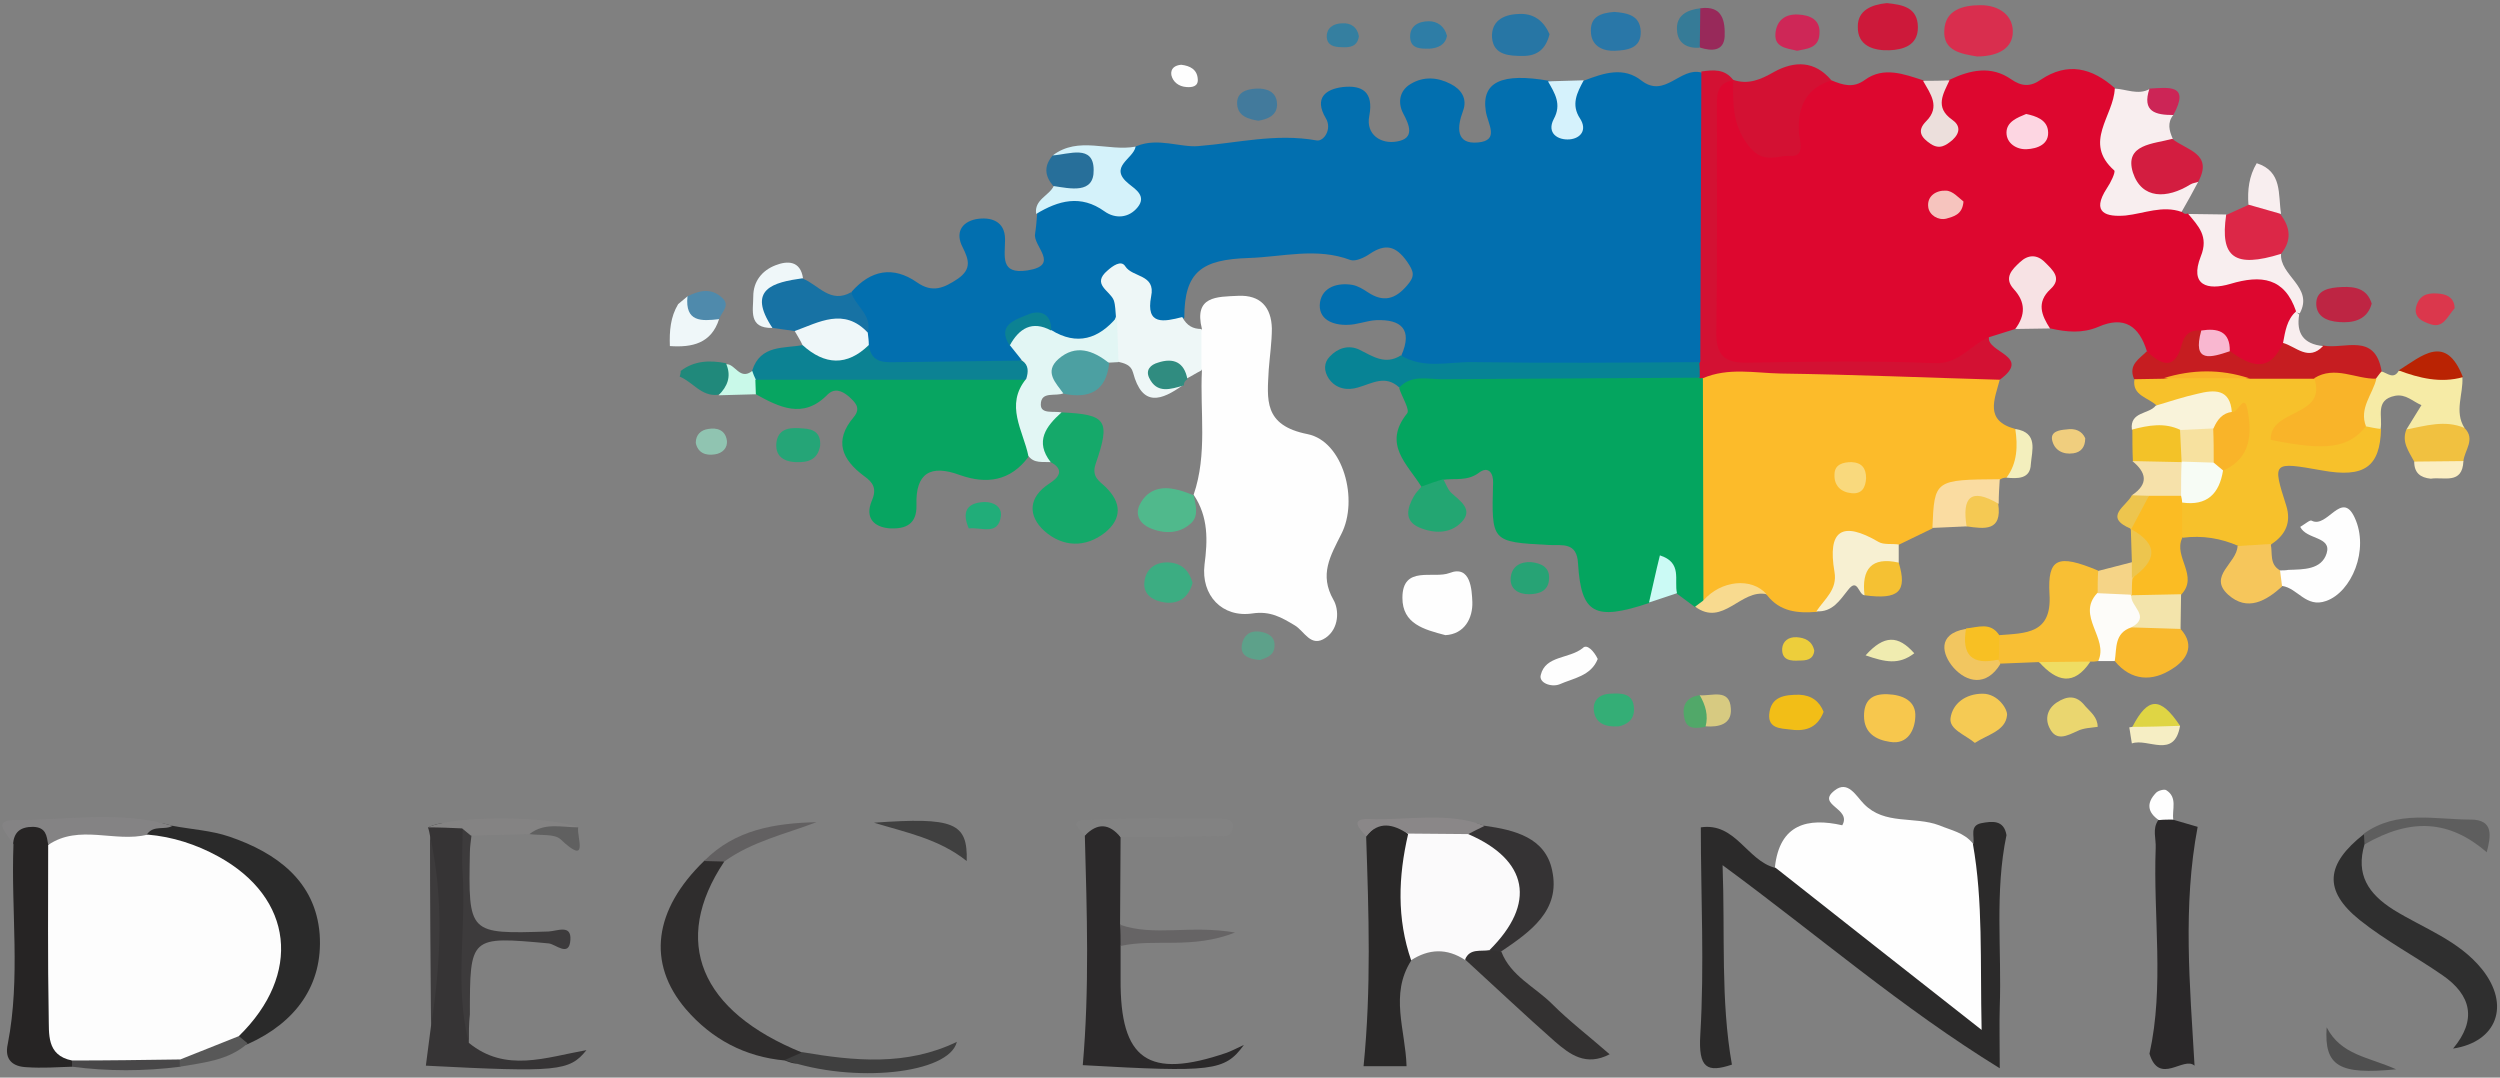 <?xml version="1.0" encoding="UTF-8"?>
<svg xmlns="http://www.w3.org/2000/svg" width="580" height="250" viewBox="0 0 580 250" fill="none">
  <rect x="0" y="0" width="580" height="250" fill="#808080" stroke="none"/>
  <g clip-path="url(#clip0_7266_309230)">
    <path d="M394.591 191.947C402.644 190.745 405.288 199.639 411.779 201.322C420.793 203.606 426.923 210.697 434.014 215.986C441.466 221.514 448.678 227.163 457.572 233.774C457.332 224.038 458.053 215.865 456.61 207.692C455.889 203.606 454.687 199.519 457.812 195.793C458.173 194.111 456.851 191.586 459.615 190.986C462.139 190.505 464.904 190.144 465.505 193.75C462.74 206.971 464.423 220.433 463.942 233.654C463.822 237.74 463.942 241.947 463.942 247.836C441.106 233.774 421.875 217.067 399.639 200.721C400.24 217.067 399.158 231.971 401.803 246.995C396.033 248.918 393.99 247.836 394.471 240.024C395.433 224.038 394.591 207.933 394.591 191.947Z" fill="#2B2A2A"></path>
    <path d="M339.904 222.716C335.697 219.952 331.49 220.072 327.284 222.837C320.553 214.904 319.952 202.284 325.841 192.909C330.288 191.346 334.976 192.188 339.543 192.067C356.37 196.514 359.495 208.173 347.235 220.673C345.312 223.077 342.548 222.596 339.904 222.716Z" fill="#FBFAFB"></path>
    <path d="M259.976 219.471C259.976 221.995 259.976 224.639 259.976 227.164C259.856 245.914 266.346 250.481 284.616 244.231C285.577 243.87 286.539 243.389 288.582 242.428C284.135 248.558 281.13 248.798 251.202 247.115C252.765 229.327 252.164 211.659 251.683 193.87C254.688 189.063 257.452 189.183 259.976 194.231C259.976 200.962 259.856 207.692 259.856 214.423C260.818 216.106 260.818 217.789 259.976 219.471Z" fill="#2B292A"></path>
    <path d="M498.678 244.471C502.163 228.726 499.519 212.62 500.12 196.755C500.24 194.591 499.279 192.308 500.721 190.264C501.803 189.062 503.005 188.702 504.086 190.144C506.009 190.745 507.933 191.226 509.856 191.827C506.37 210.216 508.053 228.606 509.134 247.236C506.61 244.952 500.961 251.923 498.678 244.471Z" fill="#2A2829"></path>
    <path d="M40.024 191.587C44.471 192.428 49.039 192.668 53.246 194.111C64.183 197.837 73.198 204.447 74.159 216.707C75 228.606 68.51 237.26 57.572 242.187C55.529 243.029 55.048 241.827 54.808 240.144C55.169 238.942 55.77 237.74 56.491 236.779C67.789 220.312 62.5 204.808 43.63 198.317C40.145 197.115 35.818 197.236 33.774 193.149C35.217 189.904 37.621 190.986 40.024 191.587Z" fill="#2A2A2A"></path>
    <path d="M16.707 247.476C13.221 247.596 9.736 247.837 6.25 247.596C3.005 247.476 0.962 245.914 1.803 242.188C4.808 226.803 2.524 211.298 3.125 195.914C2.043 193.389 2.524 191.587 5.529 191.106C8.894 190.625 11.899 190.865 13.101 194.832C14.784 206.01 13.582 217.188 13.822 228.486C13.942 234.014 14.183 239.423 16.947 244.351C17.308 245.433 17.308 246.514 16.707 247.476Z" fill="#262424"></path>
    <path d="M326.682 193.51C324.399 203.365 324.038 213.101 327.403 222.837C322.355 230.769 326.081 238.942 326.322 247.356C323.197 247.356 319.831 247.356 316.346 247.356C318.149 229.447 317.548 211.779 316.947 194.111C320.192 189.904 322.836 189.784 326.682 193.51Z" fill="#292828"></path>
    <path d="M99.759 193.87C99.639 193.269 99.519 192.548 99.279 191.947C102.163 190.625 104.928 190.505 107.812 192.067C109.134 208.654 107.332 225.361 108.774 241.947C117.307 248.918 126.562 245.313 136.057 243.63C132.091 248.558 129.327 248.798 98.798 247.236C99.158 244.111 99.639 241.106 100 237.981C100.721 223.317 101.322 208.534 99.759 193.87Z" fill="#363435"></path>
    <path d="M548.558 195.913C546.515 202.885 549.399 207.332 555.289 211.058C562.26 215.385 570.433 218.149 575.841 224.88C582.452 233.173 579.327 241.707 569.111 243.269C574.639 236.659 573.438 230.889 566.587 226.202C560.337 221.875 553.486 218.269 547.476 213.462C538.942 206.611 539.543 200.481 548.438 193.51C549.399 194.111 549.399 194.952 548.558 195.913Z" fill="#2F2F2F"></path>
    <path d="M168.029 199.88C155.649 218.389 162.38 234.615 186.178 244.231C186.057 247.716 184.014 246.755 182.091 246.034C172.836 245.192 165.144 241.106 159.134 234.135C150 223.438 151.682 211.058 163.341 199.76C165.024 198.438 166.466 198.438 168.029 199.88Z" fill="#2F2D2D"></path>
    <path d="M495.072 87.861C493.75 84.615 496.274 83.293 498.076 81.49C503.485 82.572 504.206 74.399 509.735 75.601C512.139 77.644 514.182 80.288 517.668 80.529C521.754 82.091 525.601 81.49 529.206 79.207C532.692 77.284 535.336 83.053 538.942 80.168C543.87 81.13 550.961 77.043 552.524 86.058C553.125 87.019 552.884 87.981 552.043 88.702C546.875 91.346 541.226 87.74 535.937 89.904C531.25 90.745 526.682 90.745 521.995 89.904C515.504 88.101 508.894 88.221 502.403 89.663C499.759 90.024 497.115 90.024 495.072 87.861Z" fill="#C61D21"></path>
    <path d="M345.553 220.433C356.49 209.615 354.567 199.519 340.625 193.51C340.385 189.784 342.668 191.106 344.471 191.586C351.442 192.548 358.534 194.351 360.096 201.923C362.139 211.298 354.928 216.226 348.197 220.793C347.356 221.514 346.394 221.394 345.553 220.433Z" fill="#353334"></path>
    <path d="M345.553 220.433C346.515 220.553 347.356 220.673 348.318 220.793C350.481 226.442 356.13 228.966 360.097 232.933C364.063 236.899 368.63 240.385 373.438 244.591C367.909 247.476 364.183 244.591 360.818 241.707C353.726 235.457 346.875 228.966 339.904 222.596C340.986 219.952 343.51 220.793 345.553 220.433Z" fill="#333131"></path>
    <path d="M507.573 49.639C510.577 49.639 513.462 49.76 516.467 49.76C518.27 56.25 522.837 58.774 529.207 58.774C528.726 63.942 536.9 66.587 533.534 72.716C533.053 72.596 532.693 72.476 532.212 72.356C528.366 69.591 524.64 66.587 519.231 67.788C511.419 69.351 507.693 65.986 508.534 57.933C508.775 55.168 506.972 52.524 507.573 49.639Z" fill="#F8EEEF"></path>
    <path d="M551.202 87.861C551.682 87.26 552.043 86.659 552.524 86.178C553.846 86.538 555.288 88.101 556.49 86.058C561.658 84.375 566.586 84.736 571.274 87.5C571.514 91.466 569.351 95.433 571.755 99.279C567.308 101.803 562.86 101.923 558.293 99.639C559.495 97.716 560.577 95.913 561.779 93.99C559.735 93.149 558.173 91.346 555.649 91.827C550.841 92.788 552.884 96.755 552.283 99.639C550.961 100.721 549.519 100.601 548.077 99.76C544.832 94.591 547.716 91.106 551.202 87.861Z" fill="#F6EBA6"></path>
    <path d="M529.207 58.894C518.39 62.26 515.024 59.736 516.466 49.88C518.149 49.159 519.832 48.317 521.515 47.596C525 45.192 527.043 47.476 529.087 49.76C531.37 52.764 531.731 55.769 529.207 58.894Z" fill="#DC2747"></path>
    <path d="M108.774 241.947C105.409 228.966 108.173 215.745 107.332 202.644C107.091 199.159 107.332 195.673 107.332 192.187C109.375 191.106 109.736 192.067 109.375 193.87C109.255 195.192 109.014 196.394 109.014 197.716C108.654 216.707 108.654 216.707 127.284 216.106C129.327 215.986 132.572 214.423 132.332 218.029C132.091 222.236 128.846 218.99 127.284 218.87C109.014 217.187 109.014 217.187 109.014 235.336C108.774 237.38 108.774 239.663 108.774 241.947Z" fill="#3D3B3C"></path>
    <path d="M11.178 195.913C10.818 193.87 10.698 191.947 7.693 191.827C4.688 191.827 3.246 193.029 3.005 195.913C2.284 193.87 -2.403 190.264 3.486 190.264C15.626 190.264 28.005 187.981 40.025 191.587C38.222 192.668 35.698 191.346 34.135 193.51C26.924 198.558 18.991 196.755 11.178 195.913Z" fill="#848384"></path>
    <path d="M259.976 194.231C257.331 190.986 254.567 190.865 251.682 193.87C250.961 192.668 247.716 190.505 251.442 190.264C261.899 189.663 272.476 189.904 283.053 189.904C284.615 189.904 286.538 190.144 285.937 192.428C285.456 194.471 283.533 193.99 281.971 193.99C274.639 194.111 267.307 194.231 259.976 194.231Z" fill="#828282"></path>
    <path d="M558.293 99.639C562.74 98.798 567.187 97.356 571.754 99.279C574.399 101.923 571.754 104.447 571.514 106.971C567.788 109.976 563.942 109.736 560.096 107.091C558.894 104.808 557.091 102.524 558.293 99.639Z" fill="#F1C140"></path>
    <path d="M182.092 245.914C183.414 245.313 184.856 244.712 186.178 244.111C198.198 246.154 210.337 247.356 221.996 241.707C220.193 249.159 197.957 251.442 182.092 245.914Z" fill="#3F3F3F"></path>
    <path d="M109.255 193.87C108.534 193.269 107.933 192.788 107.212 192.187C104.568 192.067 101.924 191.947 99.279 191.947C105.049 189.183 127.164 189.183 134.135 191.947C130.649 194.712 126.443 191.346 122.837 193.51C118.39 193.63 113.823 193.75 109.255 193.87Z" fill="#848383"></path>
    <path d="M259.976 219.471C259.976 217.788 259.976 216.226 259.855 214.543C267.788 217.308 276.081 214.543 286.538 216.346C276.442 220.312 267.908 217.668 259.976 219.471Z" fill="#666465"></path>
    <path d="M548.558 195.913C548.558 195.072 548.438 194.231 548.438 193.389C556.13 187.861 564.904 190.144 573.197 190.144C578.606 190.144 577.885 193.99 576.923 197.716C568.269 190.264 559.375 189.663 548.558 195.913Z" fill="#5E5E5E"></path>
    <path d="M202.765 190.865C221.394 189.543 224.519 190.865 224.279 199.76C217.789 194.591 210.217 193.149 202.765 190.865Z" fill="#404040"></path>
    <path d="M550.24 70.433C549.399 73.558 546.995 74.76 543.87 74.76C540.865 74.76 537.62 74.038 537.379 70.793C537.139 67.188 540.504 66.707 543.389 66.587C546.394 66.466 549.158 66.947 550.24 70.433Z" fill="#BE2543"></path>
    <path d="M344.471 191.587C343.149 192.188 341.826 192.909 340.625 193.51C335.937 193.51 331.25 193.389 326.562 193.389C323.197 191.226 319.951 190.385 316.947 193.99C315.504 192.428 312.98 189.904 317.548 190.024C326.562 190.385 335.697 188.221 344.471 191.587Z" fill="#8A8788"></path>
    <path d="M99.76 193.87C103.005 208.534 102.284 223.317 100 238.101C99.88 223.317 99.76 208.534 99.76 193.87Z" fill="#3D3B3C"></path>
    <path d="M157.332 70.553C158.053 69.952 158.774 69.351 159.495 68.75C161.899 70.553 164.664 71.875 166.827 74.038C165.024 79.688 160.577 80.649 155.409 80.288C155.289 76.803 155.529 73.558 157.332 70.553Z" fill="#EFF7F9"></path>
    <path d="M168.029 199.88C166.467 199.88 164.904 199.76 163.342 199.76C170.553 192.428 179.808 190.986 189.424 190.745C182.212 193.51 174.52 195.192 168.029 199.88Z" fill="#626061"></path>
    <path d="M571.394 87.5C566.226 88.942 561.298 87.74 556.49 85.938C561.899 82.572 567.428 77.284 571.394 87.5Z" fill="#BA2303"></path>
    <path d="M166.587 91.587C162.74 92.067 160.697 88.582 157.692 87.38C157.813 87.019 157.933 86.538 157.933 86.058C161.058 83.654 164.664 83.534 168.39 84.255C171.394 87.74 170.072 89.904 166.587 91.587Z" fill="#20897B"></path>
    <path d="M529.207 49.639C526.683 48.918 524.159 48.197 521.635 47.476C521.394 44.111 521.755 40.865 523.558 37.861C529.568 39.784 528.486 45.072 529.207 49.639Z" fill="#F8EEEF"></path>
    <path d="M555.89 248.077C542.669 249.399 539.183 247.356 539.784 238.341C543.149 244.832 549.519 245.192 555.89 248.077Z" fill="#4F4F4F"></path>
    <path d="M569.471 71.514C567.788 73.438 566.827 76.202 563.942 75.24C562.139 74.639 559.615 73.678 560.697 70.673C561.658 68.029 563.822 67.909 566.106 68.149C568.149 68.389 569.471 69.471 569.471 71.514Z" fill="#DB374C"></path>
    <path d="M16.707 247.476C16.707 246.995 16.707 246.514 16.707 245.914C24.399 240.865 32.572 242.548 40.745 244.471C41.947 245.192 42.308 246.154 41.827 247.476C33.414 248.558 25 248.558 16.707 247.476Z" fill="#484748"></path>
    <path d="M505.769 168.389C504.447 176.202 498.317 171.154 494.591 172.476C494.351 171.274 494.231 169.952 493.99 168.75L494.711 168.63C498.437 165.986 502.043 165.986 505.769 168.389Z" fill="#F6EEC4"></path>
    <path d="M560.096 107.091C563.942 107.091 567.668 106.971 571.514 106.971C571.274 112.5 566.947 110.577 563.942 111.058C561.538 110.817 560.096 109.736 560.096 107.091Z" fill="#FBEEC2"></path>
    <path d="M41.707 247.476C41.707 246.875 41.707 246.274 41.707 245.673C45.072 241.106 49.52 238.942 55.289 240.264C56.01 240.865 56.731 241.466 57.452 242.067C53.005 246.034 47.236 246.514 41.707 247.476Z" fill="#585858"></path>
    <path d="M538.942 80.288C535.576 83.894 532.692 80.409 529.687 79.567C527.403 75.721 528.966 73.558 532.692 72.356L533.413 72.957C532.692 77.284 534.374 79.808 538.942 80.288Z" fill="#F8EEEF"></path>
    <path d="M122.837 193.51C126.322 190.745 130.289 191.947 134.135 191.947C133.774 194.231 136.779 201.082 130.048 194.712C128.606 193.389 125.361 193.87 122.837 193.51Z" fill="#606060"></path>
    <path d="M325.12 82.452C327.765 76.442 325.12 74.038 319.231 74.279C317.067 74.399 314.784 75.361 312.62 75.361C309.135 75.481 305.649 74.038 306.25 70.072C306.851 66.587 310.337 65.505 313.822 66.106C315.024 66.346 316.226 67.067 317.308 67.788C320.914 70.192 323.678 69.471 326.442 66.226C328.366 64.062 328.005 62.981 326.442 60.697C323.798 56.971 321.394 56.49 317.789 58.894C316.587 59.736 314.543 60.697 313.341 60.337C305.409 57.332 297.596 59.615 289.664 59.856C278.846 60.216 274.76 62.981 274.76 73.678C270.673 78.606 267.668 76.202 265.265 72.115C264.063 70.072 264.784 66.947 261.178 65.385C259.375 68.75 262.861 72.837 259.976 75.841C255.409 81.01 250.12 81.971 244.111 78.726C242.428 77.644 241.587 75 238.942 75.841C236.298 76.683 236.539 78.966 236.899 81.13C237.38 83.534 236.539 84.976 234.255 85.817C225.721 87.38 217.067 86.538 208.414 86.538C205.168 86.538 202.043 85.697 200.361 82.452C199.64 81.01 199.399 79.447 199.159 77.764C199.64 74.279 195.673 71.394 197.596 67.668C202.043 62.62 207.212 61.659 212.741 65.505C216.346 68.029 218.991 66.827 222.236 64.663C225.481 62.38 224.76 60.216 223.317 57.332C221.635 54.087 222.957 51.562 226.442 50.841C229.928 50.24 233.173 51.322 233.173 55.529C233.173 59.495 231.971 63.702 238.341 62.74C246.154 61.538 239.543 57.091 240.144 54.207C240.385 52.644 240.505 51.082 240.625 49.519C245.673 42.428 252.524 43.87 260.817 47.236C258.293 40.865 257.933 36.298 263.702 33.894C268.63 31.851 273.798 34.255 278.005 33.894C287.14 33.173 296.034 30.889 305.409 32.572C307.091 32.933 309.135 29.928 307.572 27.404C304.808 22.716 307.572 20.673 311.539 20.192C315.986 19.712 318.75 21.274 317.668 26.923C316.827 31.25 320.433 33.534 324.159 32.812C328.245 32.091 327.043 29.087 325.481 26.202C324.279 23.798 324.64 21.034 327.284 19.471C330.289 17.668 333.534 17.909 336.539 19.471C338.942 20.673 340.505 22.837 339.423 25.721C337.981 29.567 337.74 33.534 342.909 33.053C347.957 32.572 345.192 28.846 344.712 25.841C343.63 18.99 348.438 16.827 359.375 18.75C363.221 19.952 363.462 22.957 363.702 26.442C363.702 23.077 364.423 20.072 367.668 18.63C372.116 16.947 376.683 15.385 380.89 18.75C386.298 22.837 389.784 15.505 394.712 16.827C395.072 17.308 395.793 17.788 395.793 18.389C397.716 40.385 399.039 62.5 395.192 84.495C393.75 85.817 391.947 86.538 390.024 86.659C370.673 87.26 351.202 87.139 331.851 86.779C328.846 86.538 325.721 86.298 325.12 82.452Z" fill="#026FAF"></path>
    <path d="M532.693 72.236C530.529 74.159 530.169 76.923 529.688 79.447C526.683 86.538 522.236 85.096 517.428 81.49C515.265 79.688 512.621 78.846 510.818 76.683C508.294 76.442 506.851 77.404 506.13 80.048C504.568 85.938 501.443 84.736 498.077 81.49C496.274 75.601 492.789 73.197 486.779 75.841C483.053 77.404 479.447 77.043 475.721 76.202C468.991 73.798 473.798 67.909 472.356 62.38C468.149 67.308 474.159 74.038 467.548 76.322C465.505 76.923 463.462 77.644 461.419 78.245C459.736 84.014 455.409 86.418 449.88 86.538C435.096 86.899 420.433 86.779 405.649 86.659C399.399 86.659 396.274 84.014 396.274 77.284C396.395 59.976 396.154 42.668 396.395 25.361C396.395 21.995 395.193 16.707 402.044 18.51C404.808 20.913 403.246 24.64 404.688 27.404C406.13 30.168 408.173 33.173 411.539 33.413C415.986 33.654 414.664 29.567 415.385 27.163C416.827 22.356 417.669 16.947 424.88 18.63C427.524 19.712 429.928 20.553 432.693 18.51C437.02 15.385 441.707 17.188 446.154 18.63C451.322 20.793 448.438 25.721 449.88 29.327C450.601 25.601 447.116 21.034 452.284 18.51C457.092 16.226 461.899 15.144 466.587 18.39C468.991 20.072 471.034 20.192 473.438 18.51C479.688 14.303 485.337 15.745 490.625 20.433C493.029 26.923 490.265 33.654 491.947 40.505C493.029 45.192 493.029 47.476 498.197 46.635C501.202 46.154 503.967 46.755 506.13 49.038C506.491 49.519 506.971 49.76 507.572 49.519C509.976 52.404 512.5 54.808 510.577 59.495C507.933 66.226 512.14 67.428 517.428 65.865C524.64 63.702 530.048 64.423 532.693 72.236Z" fill="#DD072F"></path>
    <path d="M402.164 18.63C398.077 19.231 398.318 22.236 398.318 25.12C398.318 42.428 398.438 59.736 398.197 77.043C398.077 82.572 400.241 84.255 405.529 84.135C419.952 83.894 434.375 83.654 448.798 84.255C454.568 84.495 457.092 80.048 461.419 78.245C460.938 81.851 471.515 82.572 463.943 88.101C455.048 90.986 445.673 90.986 436.779 90.024C423.678 88.702 410.697 88.702 397.717 89.062C396.635 89.062 395.553 88.822 394.592 88.341C393.39 86.899 393.27 85.457 394.472 83.894C394.592 61.418 394.592 39.062 394.712 16.587C397.356 16.226 400.121 15.865 402.164 18.63Z" fill="#D31133"></path>
    <path d="M506.13 49.159C501.682 47.596 497.476 49.519 493.149 50C488.822 50.361 484.976 49.519 488.822 43.63C489.663 42.428 490.865 39.904 490.505 39.543C483.173 33.053 490.384 26.923 490.625 20.553C493.269 20.673 496.033 22.115 498.678 20.673C500.12 22.957 503.125 24.038 504.206 26.683C502.764 28.486 503.245 30.288 504.086 32.212C503.365 33.293 502.524 34.135 501.442 34.856C499.759 36.178 497.476 37.38 498.918 40.144C500.24 42.428 502.524 42.067 504.807 41.707C506.61 41.466 508.413 40.385 509.976 42.188C508.774 44.471 507.452 46.875 506.13 49.159Z" fill="#F8EEEF"></path>
    <path d="M424.88 18.63C419.23 20.433 417.187 24.399 417.307 30.168C417.307 32.212 419.11 36.418 415.384 36.178C412.38 35.938 409.014 38.341 405.529 33.654C401.682 28.486 402.163 23.798 402.043 18.51C405.529 19.712 408.413 18.51 411.538 16.707C416.346 14.062 421.033 14.062 424.88 18.63Z" fill="#D31133"></path>
    <path d="M201.563 80.048C202.164 84.615 205.649 84.014 208.774 84.014C218.269 83.894 227.644 83.774 237.14 83.654C240.024 85.577 239.543 87.38 237.14 89.303C224.88 92.188 212.26 91.947 200.12 89.904C191.827 88.582 183.654 93.63 175.842 88.942C174.64 88.221 174.159 87.26 174.519 85.938C176.443 79.928 181.851 80.889 186.298 80.048C191.346 80.649 196.515 80.889 201.563 80.048Z" fill="#0C8293"></path>
    <path d="M197.476 67.788C198.437 71.034 202.403 73.077 201.322 77.163C195.673 75.962 190.024 78.365 184.375 76.803C182.692 76.562 181.009 76.322 179.206 76.082C174.399 74.399 175.12 70.913 176.803 67.668C178.846 63.822 181.971 62.139 186.298 64.663C189.903 66.106 192.668 70.553 197.476 67.788Z" fill="#1772A4"></path>
    <path d="M263.462 34.014C262.981 36.899 256.972 38.702 261.899 42.668C263.582 43.99 265.986 45.553 263.943 48.077C261.9 50.601 258.775 50.841 256.25 49.038C250.722 45.072 245.553 46.514 240.385 49.639C239.904 46.274 243.39 45.433 244.472 43.149C250.121 40.625 248.558 38.341 244.231 36.058C250.241 31.49 257.092 35.216 263.462 34.014Z" fill="#D4F2FA"></path>
    <path d="M509.976 42.188C509.375 42.428 508.774 42.428 508.173 42.788C502.764 46.154 496.875 46.274 494.832 40.024C492.788 33.413 499.639 33.413 503.966 32.212C507.211 34.856 513.582 35.577 509.976 42.188Z" fill="#D31D40"></path>
    <path d="M458.654 13.101C455.169 12.5 450.722 11.899 451.082 6.971C451.323 2.284 455.409 1.202 459.496 1.202C463.943 1.202 467.308 3.726 466.948 7.933C466.587 11.659 462.861 13.101 458.654 13.101Z" fill="#D92E4E"></path>
    <path d="M184.375 76.803C190.024 74.76 195.793 71.274 201.322 77.163C201.442 78.125 201.563 79.087 201.563 80.048C196.514 84.976 191.346 84.736 186.178 80.048C185.697 78.966 184.976 77.885 184.375 76.803Z" fill="#EFF7F9"></path>
    <path d="M437.74 0.721C441.346 1.082 444.952 1.683 444.952 6.37C444.952 10.577 441.466 11.539 438.341 11.659C434.736 11.779 430.889 10.697 431.01 6.13C431.01 2.404 434.135 1.082 437.74 0.721Z" fill="#CD193A"></path>
    <path d="M359.495 7.933C358.654 11.298 356.731 12.981 353.365 12.981C350.24 12.981 346.514 12.861 346.154 8.774C345.913 5.048 348.558 3.365 352.284 3.245C355.889 3.005 358.173 4.928 359.495 7.933Z" fill="#2776A5"></path>
    <path d="M374.519 2.764C377.644 3.005 380.528 3.606 380.649 7.332C380.769 11.298 377.403 11.659 374.639 11.779C372.235 11.899 369.351 10.938 369.11 7.692C368.75 3.846 371.394 3.005 374.519 2.764Z" fill="#2977A8"></path>
    <path d="M367.428 18.63C365.866 21.514 364.423 24.279 366.587 27.524C368.269 30.168 366.707 32.091 364.183 32.332C361.418 32.572 358.774 30.889 360.457 27.644C362.38 24.159 360.697 21.635 359.135 18.87C362.019 18.75 364.784 18.75 367.428 18.63Z" fill="#D5F2FC"></path>
    <path d="M244.231 36.058C247.956 35.817 253.726 33.413 253.726 39.423C253.846 45.072 248.317 43.75 244.351 43.149C242.307 40.745 242.187 38.462 244.231 36.058Z" fill="#276F9A"></path>
    <path d="M416.947 11.779C414.303 11.178 411.659 10.938 411.899 7.812C412.139 4.808 414.062 3.245 417.067 3.365C419.952 3.486 422.356 4.567 422.115 7.812C421.995 11.298 418.99 11.298 416.947 11.779Z" fill="#CE2757"></path>
    <path d="M452.283 18.63C450.841 21.755 448.798 24.88 452.884 27.764C454.807 29.087 454.807 30.769 453.004 32.452C451.442 33.774 450 34.736 447.956 33.413C445.793 31.971 444.591 30.409 446.874 28.125C450.24 24.76 447.836 21.755 446.153 18.75C448.197 18.75 450.24 18.75 452.283 18.63Z" fill="#ECDFDC"></path>
    <path d="M186.298 64.543C179.327 65.505 173.197 67.067 179.207 76.082C173.558 76.202 174.759 71.995 174.759 68.75C174.759 65.264 176.803 62.74 179.928 61.538C182.692 60.457 185.697 60.457 186.298 64.543Z" fill="#EFF7F9"></path>
    <path d="M291.947 28.005C289.544 27.644 287.26 26.923 287.02 24.279C286.779 21.394 289.183 20.673 291.467 20.553C293.871 20.433 296.154 21.274 296.274 24.038C296.395 26.683 294.231 27.644 291.947 28.005Z" fill="#427A9C"></path>
    <path d="M166.827 74.038C162.74 74.519 158.894 74.76 159.495 68.75C162.139 67.428 164.904 66.707 167.428 68.99C169.591 70.793 167.428 72.356 166.827 74.038Z" fill="#4F8AAC"></path>
    <path d="M394.471 1.923C399.76 1.202 400.24 5.048 400.12 8.534C399.88 11.899 397.115 11.899 394.471 11.058C391.947 8.053 391.947 5.048 394.471 1.923Z" fill="#98295A"></path>
    <path d="M335.697 8.293C335.337 10.457 333.534 11.178 331.611 11.298C329.808 11.298 327.404 11.418 327.164 8.894C326.923 6.13 328.967 4.928 331.491 4.928C333.414 4.928 335.096 6.01 335.697 8.293Z" fill="#2E7DA6"></path>
    <path d="M504.207 26.683C500.12 26.683 496.875 25.962 498.678 20.553C503.125 20.312 508.173 19.471 504.207 26.683Z" fill="#CC2556"></path>
    <path d="M394.471 1.923C394.471 4.928 394.351 8.053 394.351 11.058C391.346 11.298 389.183 9.976 389.063 6.971C388.822 3.606 391.346 2.284 394.471 1.923Z" fill="#367B97"></path>
    <path d="M174.52 86.058C174.76 86.779 175 87.38 175.361 88.101C176.082 89.183 176.202 90.385 175.481 91.466C172.596 91.587 169.592 91.587 166.707 91.707C168.75 89.663 169.712 87.38 168.51 84.495C170.553 84.375 171.635 88.341 174.52 86.058Z" fill="#C9F9E9"></path>
    <path d="M274.039 15.024C276.082 15.264 277.765 16.106 277.885 18.389C278.005 20.072 276.563 20.312 275.241 20.192C273.438 20.072 272.116 18.99 271.755 17.428C271.515 15.865 272.597 15.144 274.039 15.024Z" fill="#FEFEFE"></path>
    <path d="M315.265 8.413C314.904 10.938 312.981 11.058 311.178 10.938C309.616 10.938 307.933 10.577 307.813 8.654C307.693 6.49 309.375 5.409 311.418 5.409C313.342 5.288 314.904 6.25 315.265 8.413Z" fill="#357FA0"></path>
    <path d="M395.072 87.74C400.961 85.216 407.091 86.538 413.101 86.659C430.048 86.899 446.995 87.62 463.942 88.101C462.74 92.668 460.336 97.596 467.548 99.519C470.072 103.846 470.913 107.933 465.505 110.817C464.904 110.817 464.423 110.937 463.942 111.298C457.812 113.702 450.24 114.183 448.317 122.596C445.793 123.798 443.149 125.12 440.625 126.322C438.461 127.043 426.923 136.418 425.12 138.942C424.159 140.264 422.716 140.986 421.514 141.947C417.067 142.308 412.981 141.947 409.976 138.101C407.091 135.096 404.687 137.861 401.803 138.341C399.038 138.822 394.111 143.389 392.308 136.538C390.745 123.077 391.586 109.615 391.707 96.274C391.586 92.909 391.827 89.543 395.072 87.74Z" fill="#FCBB2A"></path>
    <path d="M395.073 87.74C395.073 104.928 395.193 122.236 395.193 139.423C394.832 140.264 394.231 140.745 393.27 140.865C391.827 139.784 390.505 138.822 389.063 137.74C387.14 136.779 386.659 135.096 386.539 132.933C385.097 135.336 384.496 138.101 382.573 139.904C369.952 144.111 366.827 142.428 366.106 130.769C365.866 125.721 362.5 126.562 359.375 126.442C345.914 125.721 346.034 125.721 346.395 112.019C346.515 109.856 345.313 107.933 343.029 109.736C340.385 111.659 337.621 110.937 334.856 111.298C333.534 112.981 332.332 115.024 329.808 112.981C326.563 107.692 320.674 103.125 326.443 95.913C327.164 95.072 325.241 92.067 324.64 90.144C324.88 87.26 326.924 86.418 329.327 86.418C350.481 86.418 371.515 85.457 392.669 86.899C393.27 86.899 393.75 87.5 394.351 87.74H395.073Z" fill="#04A55F"></path>
    <path d="M276.923 114.784C280.168 105.288 278.365 95.553 278.846 85.938C276.081 82.692 276.442 79.567 278.846 76.322C276.923 68.63 282.331 68.87 287.259 68.63C292.427 68.389 294.951 71.274 295.072 76.202C295.072 79.327 294.591 82.572 294.351 85.697C293.99 92.668 293.028 98.678 303.365 100.721C311.658 102.404 315.264 115.986 311.177 123.918C308.653 128.966 306.009 133.293 309.375 139.183C310.697 141.466 310.697 145.793 307.572 147.957C304.086 150.361 302.644 146.394 300.36 145.072C297.355 143.269 294.711 141.707 290.625 142.308C283.533 143.389 278.605 138.101 279.447 131.01C280.168 125.481 280.408 119.952 276.923 114.784Z" fill="#FEFEFE"></path>
    <path d="M457.693 195.673C460.097 209.135 459.375 222.716 459.736 238.942C442.428 225.361 427.164 213.341 411.779 201.202C412.861 191.106 419.472 189.663 427.404 191.466C429.688 187.5 421.274 186.779 425.601 183.413C428.726 180.889 430.649 184.736 432.452 186.538C437.26 191.466 444.111 189.303 449.88 191.466C452.765 192.668 455.649 193.149 457.693 195.673Z" fill="#FEFEFE"></path>
    <path d="M175.36 91.466C175.36 90.385 175.24 89.183 175.24 88.101C196.154 88.101 217.187 88.101 238.101 88.101C237.981 94.111 239.904 100 238.582 106.01C234.375 111.659 228.846 112.38 222.716 110.216C215.865 107.692 212.38 109.736 212.62 117.187C212.74 121.635 210.096 122.716 206.61 122.596C202.644 122.356 200.601 120.072 202.284 116.106C203.485 113.341 202.524 111.899 200.481 110.457C195.312 106.611 193.389 102.284 198.077 96.755C199.88 94.591 198.317 93.269 196.875 91.947C195.312 90.625 193.509 89.904 191.827 91.707C186.298 97.236 180.769 94.471 175.36 91.466Z" fill="#07A561"></path>
    <path d="M548.918 98.918C550.12 99.159 551.202 99.399 552.403 99.519C552.163 108.293 548.557 110.938 538.702 109.135C527.163 107.091 527.163 107.091 530.408 117.308C531.61 121.154 530.288 124.039 527.043 126.202C524.639 128.606 521.995 128.245 519.351 126.683C515.264 124.88 510.937 124.159 506.37 124.76C504.086 122.837 504.206 120.433 504.928 117.909C507.331 113.942 512.62 112.861 514.663 108.534C517.788 105.289 519.471 101.322 519.952 96.875C520.192 94.952 518.028 96.755 517.307 95.913C512.139 90.385 505.649 97.716 500.36 94.111C498.437 92.188 494.591 91.827 495.192 87.981C497.476 87.981 499.759 87.861 502.163 87.861C508.774 86.538 515.384 86.659 521.995 87.861C527.043 87.861 532.091 87.861 537.019 87.861C542.067 94.231 535.937 96.514 531.73 100.24C537.98 101.563 543.389 100.721 548.918 98.918Z" fill="#F7C12B"></path>
    <path d="M246.274 95.673C256.73 96.154 257.692 97.476 254.206 107.572C253.125 110.697 255.168 111.659 256.49 112.981C260.216 116.587 260.336 120.313 256.37 123.558C251.802 127.163 246.514 126.923 242.307 123.197C238.461 119.712 238.461 115.385 243.509 112.139C245.552 110.817 247.115 109.014 243.75 107.212C237.86 101.923 240.865 98.558 246.274 95.673Z" fill="#15A96A"></path>
    <path d="M394.351 87.62C374.399 87.74 354.447 87.861 334.495 87.981C331.13 87.981 327.404 86.899 324.64 89.904C321.394 86.899 318.39 88.942 315.024 89.904C312.62 90.625 309.976 90.264 308.293 87.861C307.091 86.058 307.091 84.135 308.534 82.692C310.337 80.769 312.861 79.928 315.385 81.13C318.51 82.692 321.394 84.736 325 82.452C330.289 85.697 336.178 83.894 341.707 84.014C359.135 84.255 376.683 84.135 394.231 84.014C394.351 85.216 394.351 86.418 394.351 87.62Z" fill="#078395"></path>
    <path d="M278.726 76.322C278.726 79.567 278.726 82.692 278.726 85.938C277.524 86.538 276.442 87.26 275.24 87.861C274.158 87.74 273.317 86.899 272.115 87.38C272.596 88.462 273.918 88.582 274.519 89.303C269.471 92.909 265.024 94.591 262.86 86.418C262.38 84.615 260.817 84.255 259.255 83.894C256.13 80.529 257.932 76.923 258.894 73.438C258.774 72.236 258.774 70.793 258.413 69.712C257.572 67.428 253.125 65.986 256.971 62.74C258.053 61.779 260.096 60.216 261.058 61.779C262.74 64.423 268.149 63.582 267.067 68.75C265.745 75.601 270.072 74.639 274.279 73.558C275.36 75.601 276.803 76.322 278.726 76.322Z" fill="#EEF7F7"></path>
    <path d="M463.822 147.356C469.952 146.875 476.082 147.115 475.481 137.861C475 129.447 477.404 128.486 486.659 132.332C488.341 133.774 488.582 135.697 488.462 137.861C486.779 142.909 490.865 148.558 486.779 153.365L485.817 153.486H484.856C480.89 155.769 476.923 155.529 472.957 153.606C469.952 153.726 466.947 153.846 463.942 153.966C463.101 153.486 462.62 152.885 462.26 152.043C462.019 150.24 462.26 148.558 463.822 147.356Z" fill="#F8BF34"></path>
    <path d="M259.135 73.558C259.255 77.043 259.375 80.529 259.495 84.014C258.774 84.014 257.933 84.135 257.212 84.135C252.164 84.255 246.514 83.413 246.755 91.226C244.952 92.067 241.466 90.625 241.466 93.87C241.466 96.154 244.471 95.312 246.274 95.673C242.668 98.918 240.024 102.404 243.75 107.212C241.947 107.091 239.904 107.572 238.582 105.769C237.38 99.88 233.053 93.99 238.101 87.861C238.582 86.298 238.702 84.736 237.14 83.654C236.178 82.452 235.216 81.25 234.255 80.048C235.817 74.399 238.462 71.394 243.87 76.562C249.88 80.288 254.928 78.606 259.135 73.558Z" fill="#E2F6F4"></path>
    <path d="M528.966 132.332C529.567 132.332 530.288 132.332 530.889 132.212C534.375 132.091 538.582 132.212 539.784 128.365C540.986 124.399 535.096 125.24 533.654 122.236C534.856 121.514 535.937 120.553 536.298 120.793C539.904 122.716 543.269 113.582 546.274 120.072C549.76 127.524 545.553 137.38 539.663 139.423C534.976 141.106 533.053 136.418 529.447 135.938C528.245 134.976 528.125 133.654 528.966 132.332Z" fill="#FEFEFE"></path>
    <path d="M506.25 116.587C506.25 119.351 506.25 122.115 506.25 124.88C504.206 129.207 510.216 133.654 506.009 137.981C503.125 140.745 499.759 140.505 496.274 139.784C495.312 139.423 494.591 138.942 493.87 138.101C493.269 136.779 493.149 135.457 493.75 134.014C496.634 130.409 498.197 126.803 494.351 122.837C492.067 118.389 496.153 116.827 498.197 114.303C500.601 112.861 503.004 112.74 505.528 114.062C506.49 114.543 506.73 115.505 506.25 116.587Z" fill="#FBBC23"></path>
    <path d="M335.336 147.356C330.288 146.034 325.36 144.712 325.36 138.702C325.36 131.01 332.572 134.375 336.298 132.933C341.226 131.01 341.466 136.899 341.586 139.663C341.707 143.389 339.783 147.115 335.336 147.356Z" fill="#FEFEFE"></path>
    <path d="M505.89 145.913C509.495 149.88 507.092 153.245 503.967 155.168C499.399 158.173 494.471 158.053 490.625 153.365C487.741 148.558 490.265 145.793 494.471 143.87C498.678 142.909 502.644 142.548 505.89 145.913Z" fill="#F9B92D"></path>
    <path d="M421.395 141.827C423.318 138.942 426.322 136.779 425.601 132.692C423.919 122.957 427.404 120.793 435.818 125.721C437.02 126.442 438.943 126.082 440.505 126.322C440.505 127.764 440.505 129.087 440.505 130.529C437.38 132.572 435.217 135.697 432.572 138.101C431.13 137.981 431.01 133.894 428.726 136.899C426.803 139.303 425.12 142.067 421.395 141.827Z" fill="#F7F0D2"></path>
    <path d="M528.966 132.332C529.087 133.534 529.327 134.856 529.447 136.058C525.721 139.423 521.394 141.947 516.947 137.981C512.139 133.654 518.99 130.649 519.111 126.683C521.635 126.562 524.279 126.322 526.803 126.202C527.284 128.365 526.442 130.889 528.966 132.332Z" fill="#F6C65B"></path>
    <path d="M500.121 94.111C503.366 93.149 506.611 92.067 509.856 91.346C513.702 90.385 517.428 90.144 517.789 95.673C516.948 97.957 515.385 99.519 513.342 100.721C511.178 101.683 508.895 101.803 506.491 101.683C502.645 100.601 498.318 101.803 494.592 99.639C494.111 95.433 498.558 96.154 500.121 94.111Z" fill="#F9F3DA"></path>
    <path d="M448.317 122.476C448.798 111.298 448.798 111.298 463.942 111.178C463.822 113.101 463.702 114.904 463.702 116.827C460.697 117.788 458.173 119.471 456.37 122.115C453.606 122.236 450.962 122.356 448.317 122.476Z" fill="#FADCA1"></path>
    <path d="M467.548 76.322C469.952 73.077 469.952 70.072 467.187 67.067C464.783 64.423 466.827 62.5 468.63 60.817C470.553 59.014 472.596 59.014 474.399 60.817C476.202 62.62 478.485 64.543 475.721 67.067C472.356 70.192 473.678 73.197 475.601 76.202C472.957 76.202 470.192 76.322 467.548 76.322Z" fill="#F7E2E4"></path>
    <path d="M494.471 145.553C490.505 146.875 491.106 150.361 490.625 153.365C489.303 153.365 488.101 153.365 486.779 153.365C489.303 148.077 481.61 142.909 486.538 137.62C489.303 135.817 491.947 135.938 494.471 137.981L494.351 138.101C497.356 140.505 502.283 143.029 494.471 145.553Z" fill="#FDFCF9"></path>
    <path d="M432.452 166.106C432.452 162.5 434.255 160.937 437.861 161.058C441.467 161.178 444.592 162.62 444.351 166.346C444.231 169.231 442.668 172.837 438.462 172.115C435.217 171.635 432.452 170.072 432.452 166.106Z" fill="#F7C74D"></path>
    <path d="M329.807 112.861C331.49 112.26 333.173 111.659 334.855 111.178C335.456 112.26 335.817 113.462 336.658 114.303C338.702 116.226 341.947 118.149 339.062 121.154C336.418 123.918 332.572 123.798 329.206 122.356C325.721 120.793 326.442 117.909 328.004 115.144C328.485 114.303 329.206 113.582 329.807 112.861Z" fill="#23A672"></path>
    <path d="M276.923 114.904C277.404 117.067 278.125 119.591 276.442 121.274C273.678 123.918 270.072 123.918 266.707 122.476C264.543 121.514 263.221 119.471 264.423 117.067C265.985 113.942 268.87 112.74 272.356 113.461C273.918 113.702 275.36 114.303 276.923 114.904Z" fill="#50B98C"></path>
    <path d="M246.754 91.346C244.951 88.822 242.187 86.298 245.552 83.293C249.519 79.808 253.605 81.25 257.331 84.255C256.61 90.865 252.644 92.548 246.754 91.346Z" fill="#4CA0A2"></path>
    <path d="M458.173 172.356C455.89 170.433 452.164 169.231 452.524 166.587C453.005 163.221 456.01 160.938 459.976 160.938C463.582 160.938 465.866 164.663 465.625 165.986C465.265 169.591 461.058 170.433 458.173 172.356Z" fill="#F5CA54"></path>
    <path d="M494.712 99.639C498.438 98.678 502.164 97.957 505.89 99.76C508.294 101.683 508.294 104.087 507.332 106.611C506.731 107.572 506.01 108.173 505.048 108.654C501.322 109.856 498.077 108.894 494.832 106.971C494.712 104.567 494.712 102.043 494.712 99.639Z" fill="#F3C228"></path>
    <path d="M276.683 135.216C275.721 138.702 273.437 140.144 270.312 139.784C267.548 139.423 265.144 137.981 265.505 134.976C265.865 131.731 268.389 130.168 271.635 130.529C274.519 130.889 275.961 132.692 276.683 135.216Z" fill="#3CAD82"></path>
    <path d="M423.077 165.144C421.514 169.231 418.389 169.712 415.144 169.231C413.101 168.99 410.216 168.99 410.456 165.745C410.817 161.538 414.062 161.178 417.428 161.178C420.312 161.298 422.115 162.74 423.077 165.144Z" fill="#F2BE17"></path>
    <path d="M370.673 152.885C369.11 156.851 365.024 157.332 361.779 158.774C359.855 159.495 356.971 158.414 357.452 156.611C358.533 152.043 364.062 152.885 367.187 150.361C368.149 149.279 369.831 151.082 370.673 152.885Z" fill="#FEFEFE"></path>
    <path d="M494.471 145.553C499.158 143.029 494.11 140.625 494.471 138.101C498.317 137.981 502.163 137.981 506.009 137.861C506.009 140.505 505.889 143.269 505.889 145.913C502.163 145.793 498.317 145.673 494.471 145.553Z" fill="#F3E4AB"></path>
    <path d="M486.659 168.63C485.096 168.87 483.413 168.87 481.971 169.591C479.567 170.673 477.043 172.115 475.481 168.87C474.399 166.707 475 164.423 477.163 162.981C479.567 161.418 481.731 161.178 483.774 163.822C485.096 165.264 486.659 166.466 486.659 168.63Z" fill="#EAD66F"></path>
    <path d="M432.572 138.101C431.851 132.091 434.135 129.087 440.505 130.529C442.548 137.26 440.505 139.183 432.572 138.101Z" fill="#F5C133"></path>
    <path d="M494.712 106.971C498.558 107.091 502.284 107.091 506.13 107.212C508.414 109.856 508.414 112.5 506.01 115.024C503.486 115.024 500.962 115.024 498.558 115.024C497.236 115.986 495.914 115.865 494.592 114.904C498.558 112.26 497.957 109.615 494.712 106.971Z" fill="#F6E1AA"></path>
    <path d="M190.264 103.486C189.663 106.731 187.379 107.332 184.615 107.211C181.49 107.091 179.687 105.529 180.168 102.404C180.769 99.159 183.653 99.159 186.298 99.399C188.822 99.519 190.504 100.481 190.264 103.486Z" fill="#25A577"></path>
    <path d="M393.27 140.745C393.87 140.264 394.592 139.784 395.193 139.303C399.279 134.615 406.37 133.894 409.856 137.861C403.846 136.538 399.76 145.553 393.27 140.745Z" fill="#F8DA8F"></path>
    <path d="M464.063 154.087C460.818 159.375 456.25 158.293 453.245 154.928C450.601 151.923 449.279 147.115 456.01 145.913C458.173 148.678 460.577 151.322 463.582 153.125C463.943 153.365 463.943 153.726 464.063 154.087Z" fill="#F2C660"></path>
    <path d="M375.601 168.51C372.235 168.75 370.312 167.668 369.832 165.264C369.351 162.62 370.913 161.058 373.558 160.938C376.082 160.817 378.966 160.697 379.086 164.423C379.207 167.188 377.163 168.149 375.601 168.51Z" fill="#34AE76"></path>
    <path d="M355.169 130.409C357.573 130.649 359.616 131.611 359.375 134.375C359.255 137.139 356.972 137.861 354.688 137.861C352.284 137.861 350.241 136.659 350.481 134.014C350.722 131.37 352.765 130.288 355.169 130.409Z" fill="#27A375"></path>
    <path d="M463.701 153.005C457.451 154.447 455.048 151.923 456.129 145.793C458.894 145.553 461.778 144.231 463.822 147.356C463.822 149.279 463.822 151.202 463.701 153.005Z" fill="#F8C023"></path>
    <path d="M456.25 122.115C455.169 115.385 457.212 113.101 463.582 116.827C464.544 123.317 460.457 122.716 456.25 122.115Z" fill="#F5C953"></path>
    <path d="M432.812 152.043C437.139 147.236 440.385 147.356 444.111 151.563C440.505 154.327 437.38 153.606 432.812 152.043Z" fill="#F0ECB0"></path>
    <path d="M505.77 168.389C502.044 168.51 498.438 168.63 494.712 168.63C498.318 161.659 501.202 161.538 505.77 168.389Z" fill="#DFD544"></path>
    <path d="M494.591 137.981C491.947 137.861 489.302 137.74 486.658 137.62C486.658 135.938 486.658 134.135 486.778 132.452C489.423 131.731 492.067 131.13 494.711 130.409C495.673 131.731 495.793 132.933 494.711 134.255C494.591 135.457 494.591 136.659 494.591 137.981Z" fill="#F5D487"></path>
    <path d="M465.505 110.817C468.029 107.452 468.149 103.486 467.548 99.519C472.957 100.361 471.394 104.567 471.154 107.692C471.034 111.178 468.029 111.058 465.505 110.817Z" fill="#F3EFBD"></path>
    <path d="M292.307 153.125C289.543 152.885 287.74 152.043 288.1 149.639C288.461 147.476 289.903 146.274 292.067 146.514C293.99 146.755 295.913 147.596 295.673 150C295.552 152.284 293.509 152.644 292.307 153.125Z" fill="#5DA18A"></path>
    <path d="M224.76 122.596C223.077 118.75 224.279 116.587 228.486 116.466C230.649 116.466 232.452 117.668 232.212 119.711C231.611 124.399 227.644 122.236 224.76 122.596Z" fill="#21AD79"></path>
    <path d="M274.64 89.423C271.635 90.264 268.39 91.466 266.587 87.62C265.746 85.817 266.947 84.615 268.63 84.135C272.236 82.933 274.76 84.014 275.481 87.981C274.88 88.341 274.64 88.822 274.64 89.423Z" fill="#308C80"></path>
    <path d="M494.591 134.135C494.591 132.812 494.591 131.611 494.591 130.288C494.471 127.764 494.471 125.24 494.351 122.716C501.081 126.442 500.24 130.168 494.591 134.135Z" fill="#EDC54E"></path>
    <path d="M161.418 102.764C161.418 100.841 162.62 99.76 164.303 99.519C166.346 99.159 168.269 99.76 168.63 102.163C168.87 103.966 167.548 105.168 165.865 105.409C163.702 105.769 161.899 105.048 161.418 102.764Z" fill="#90C4B1"></path>
    <path d="M394.351 161.298C397.115 161.538 401.322 159.615 401.562 164.423C401.803 168.029 398.798 168.75 395.673 168.51C394.11 166.346 393.269 163.942 394.351 161.298Z" fill="#D7CA81"></path>
    <path d="M483.774 101.683C483.774 103.846 482.692 104.928 481.01 105.168C478.606 105.529 476.563 104.447 476.082 102.043C475.721 100.12 477.765 99.76 479.327 99.639C481.491 99.279 483.053 100 483.774 101.683Z" fill="#F0CE7E"></path>
    <path d="M382.572 139.784C383.414 136.178 384.135 132.692 385.096 128.846C390.385 130.529 388.342 134.615 389.063 137.62C386.899 138.341 384.736 139.063 382.572 139.784Z" fill="#CBFAF5"></path>
    <path d="M420.914 150.961C420.673 153.125 418.991 153.245 417.428 153.245C415.505 153.365 413.342 153.245 413.462 150.481C413.582 148.798 414.904 147.716 416.827 147.836C418.75 147.957 420.433 148.678 420.914 150.961Z" fill="#EDCE3B"></path>
    <path d="M504.207 190.144C503.125 190.144 501.923 190.144 500.842 190.264C498.197 188.462 497.957 186.298 500.12 184.014C500.601 183.414 502.044 183.053 502.524 183.293C505.289 184.976 503.846 187.861 504.207 190.144Z" fill="#FEFEFE"></path>
    <path d="M394.351 161.298C395.673 163.582 396.394 165.986 395.673 168.63C393.509 168.99 391.226 169.351 390.745 166.466C390.144 163.582 391.346 161.659 394.351 161.298Z" fill="#51A869"></path>
    <path d="M473.077 153.606C477.043 153.606 481.01 153.486 484.976 153.486C481.13 159.255 477.164 158.173 473.077 153.606Z" fill="#EFDD63"></path>
    <path d="M494.592 114.904C495.914 114.904 497.236 115.024 498.558 115.024C497.236 117.548 495.794 120.192 494.472 122.716C487.741 119.952 493.39 117.428 494.592 114.904Z" fill="#EDC54E"></path>
    <path d="M55.408 240.385C50.841 242.187 46.394 243.99 41.827 245.793C33.413 245.913 25.12 246.034 16.706 246.034C10.697 244.832 11.418 239.784 11.298 235.697C11.057 222.476 11.178 209.255 11.178 196.034C18.389 191.106 26.682 195.553 34.254 193.63C40.024 194.111 45.553 195.913 50.601 198.678C68.149 208.293 70.072 226.082 55.408 240.385Z" fill="#FDFDFD"></path>
    <path d="M548.918 98.918C544.832 103.966 539.664 104.688 526.803 102.043C526.563 94.712 540.024 96.875 536.899 87.74C541.707 84.736 546.515 87.981 551.322 87.861C550.481 91.466 547.236 94.712 548.918 98.918Z" fill="#F9B429"></path>
    <path d="M510.697 76.683C514.423 76.082 517.428 76.803 517.307 81.49C512.98 82.933 508.533 84.375 510.697 76.683Z" fill="#F9B7D0"></path>
    <path d="M521.755 87.74C515.144 87.74 508.533 87.74 501.923 87.74C508.533 85.697 515.144 85.577 521.755 87.74Z" fill="#F9B429"></path>
    <path d="M243.87 76.683C239.423 74.279 236.418 76.202 234.255 80.168C231.13 75.361 235.697 74.159 238.221 73.077C241.106 71.755 243.99 72.596 243.87 76.683Z" fill="#0C8293"></path>
    <path d="M470.072 26.442C472.356 26.923 474.76 27.764 475.12 30.168C475.601 33.534 472.596 34.495 470.192 34.615C467.909 34.736 465.505 33.293 465.505 30.769C465.505 28.245 468.029 27.284 470.072 26.442Z" fill="#FDD6E2"></path>
    <path d="M455.529 46.755C455.289 49.88 453.125 50.24 451.563 50.721C449.64 51.202 447.597 49.88 447.356 48.077C446.996 45.433 449.279 44.111 451.443 44.231C453.005 44.231 454.447 45.913 455.529 46.755Z" fill="#F6C4BE"></path>
    <path d="M432.933 110.938C432.813 113.101 431.971 114.663 429.568 114.423C427.043 114.183 425.481 112.62 425.601 110.096C425.601 107.692 427.644 107.212 429.568 107.212C431.971 107.332 432.933 108.654 432.933 110.938Z" fill="#F9D97D"></path>
    <path d="M513.582 99.279C514.423 97.356 515.625 95.793 517.909 95.553C519.231 95.793 520.673 91.106 521.394 94.952C522.476 100.361 522.356 106.25 515.865 109.135C513.942 109.495 513.101 108.293 512.38 106.851C511.418 104.087 511.899 101.563 513.582 99.279Z" fill="#F9B429"></path>
    <path d="M513.582 107.332C514.303 107.933 515.024 108.534 515.745 109.135C514.904 114.543 512.019 117.428 506.25 116.587C506.25 116.106 506.13 115.505 506.01 115.024C506.01 112.38 506.01 109.856 506.13 107.212V107.091C508.654 105.168 511.178 105.048 513.582 107.332Z" fill="#F7FCF5"></path>
    <path d="M513.582 107.332C511.058 107.212 508.534 107.212 506.13 107.091C506.01 104.688 505.89 102.163 505.77 99.76C508.294 99.639 510.938 99.519 513.462 99.399C513.582 102.043 513.582 104.688 513.582 107.332Z" fill="#F7E19F"></path>
  </g>
  <defs>
    <clipPath id="clip0_7266_309230">
      <rect width="579.327" height="250" fill="white"></rect>
    </clipPath>
  </defs>
</svg>
